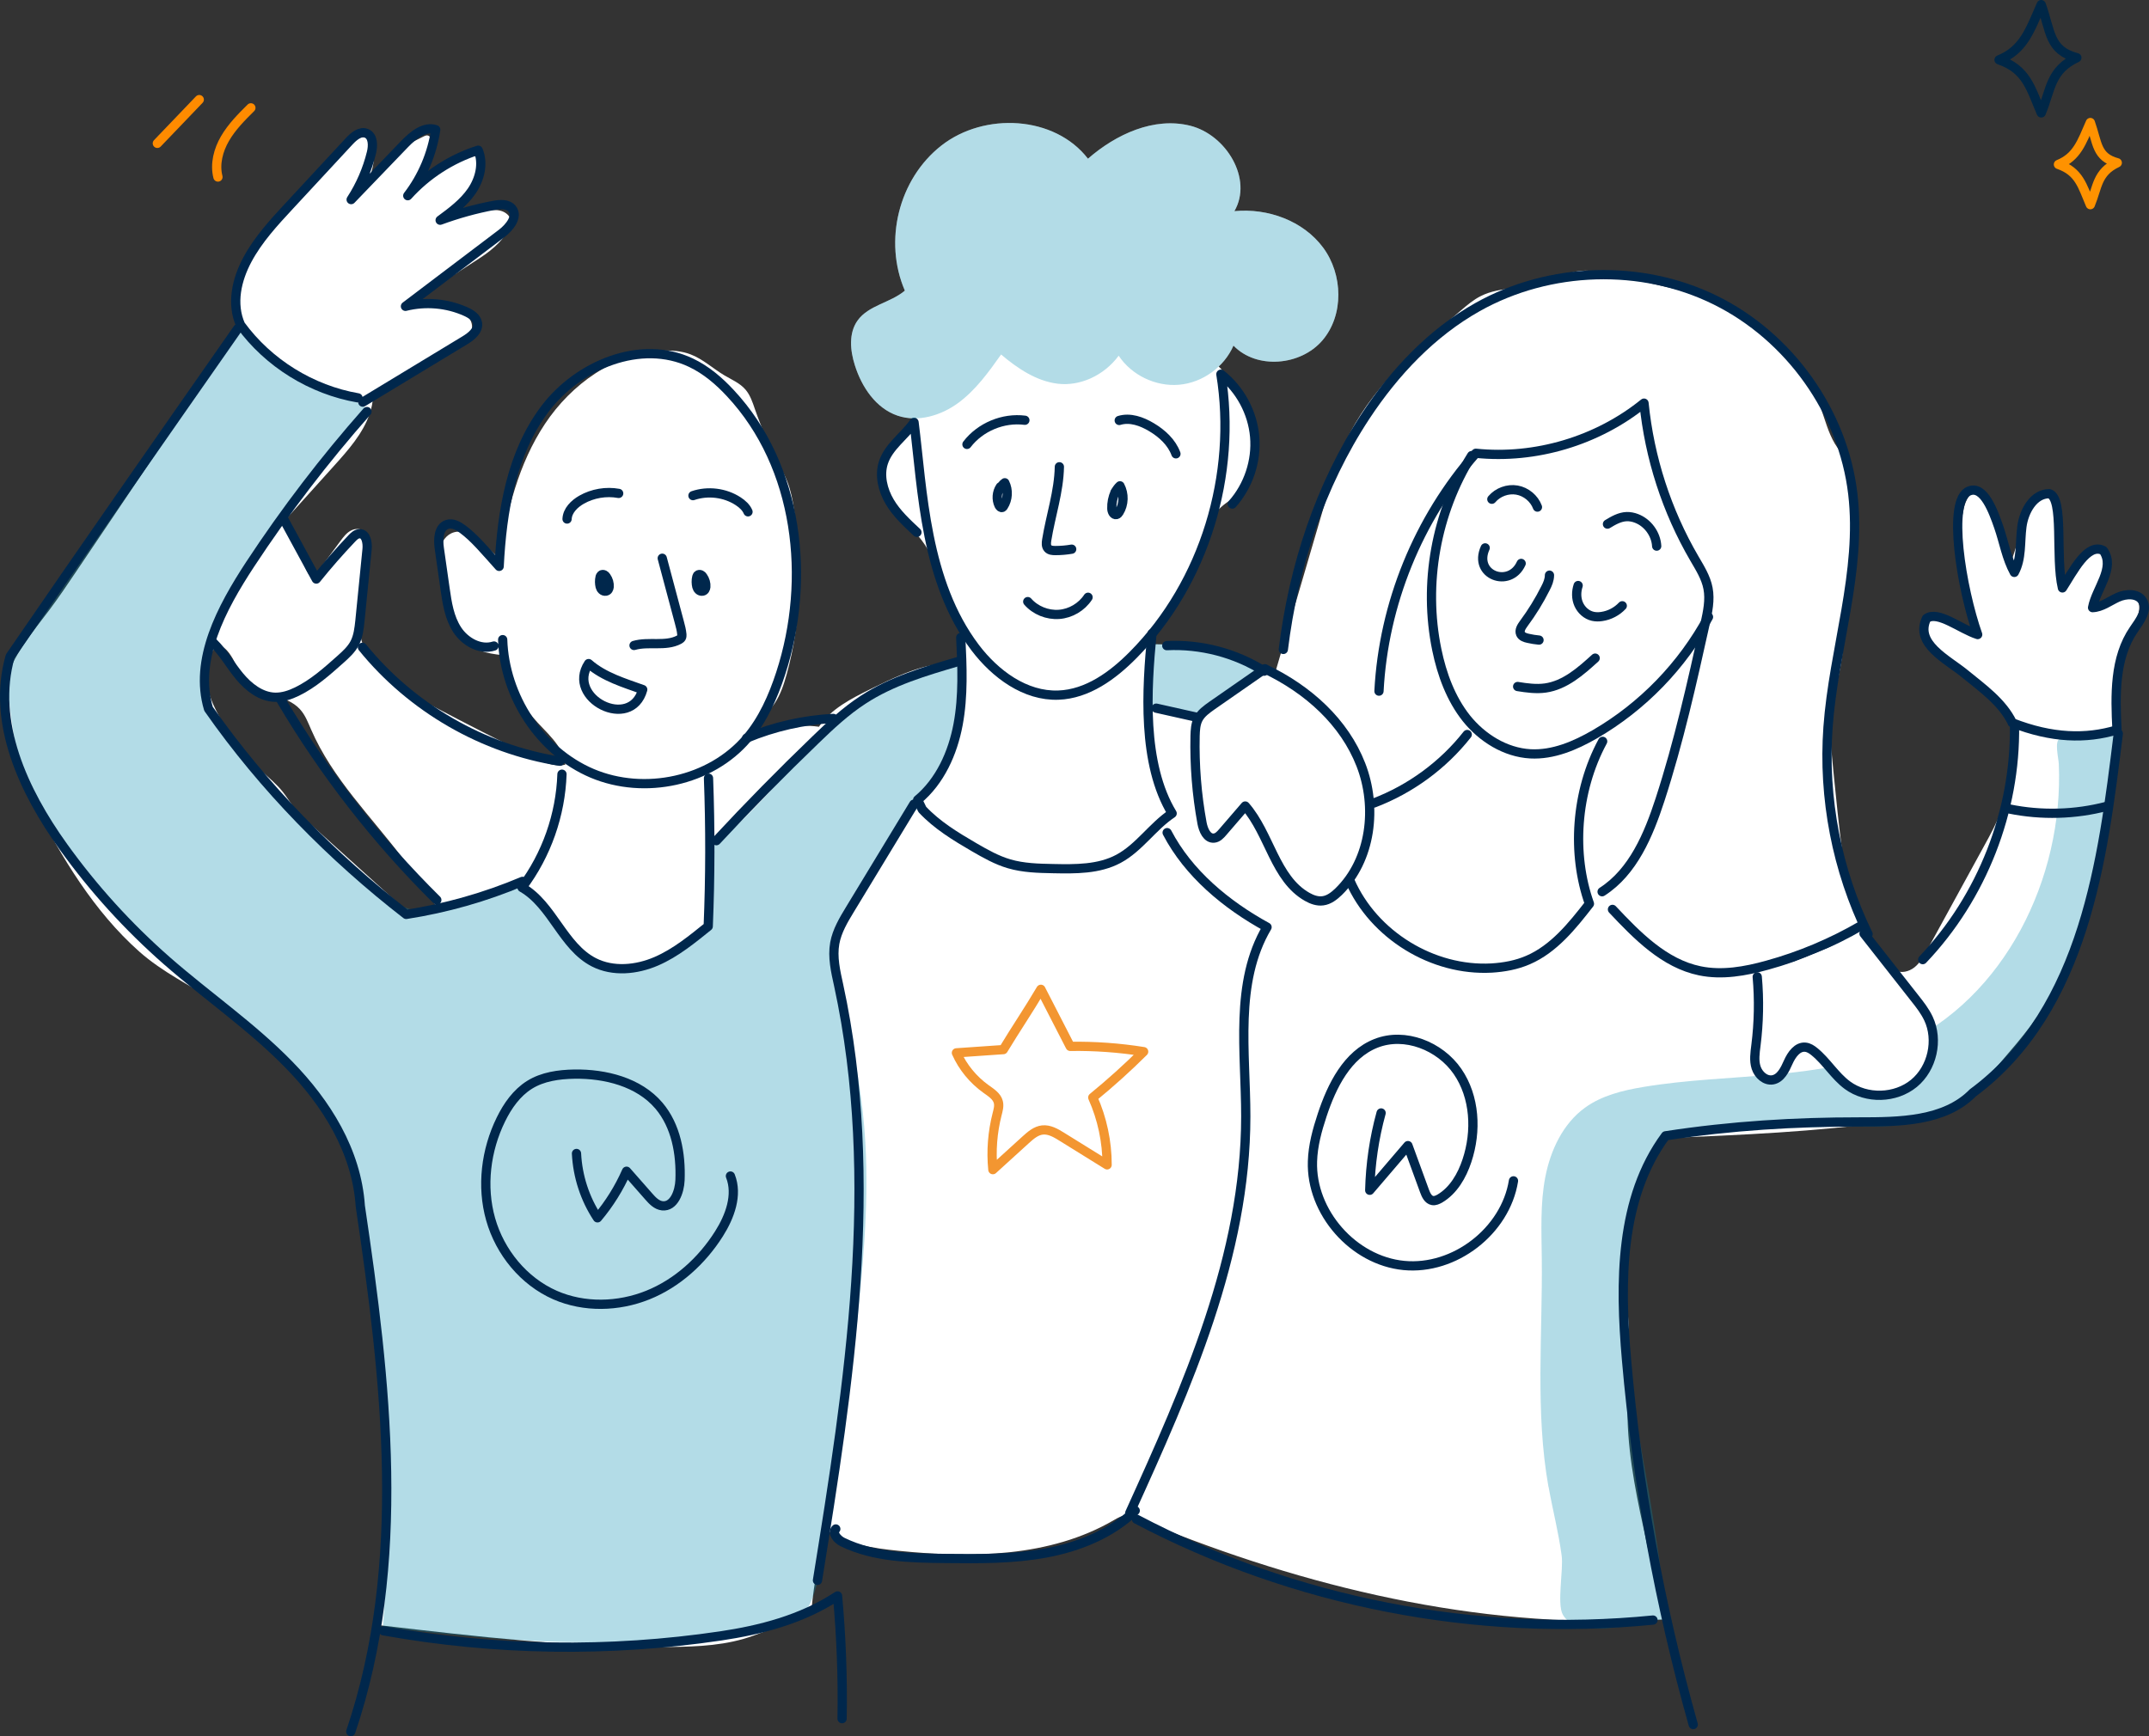 <svg xmlns="http://www.w3.org/2000/svg" id="Ebene_2" data-name="Ebene 2" viewBox="0 0 232.31 187.72"><rect x="0" y="0" width="232.31" height="187.72" fill="#333333" stroke="none"/><g id="Layer_4" data-name="Layer 4"><g><path d="m230.78,64.62c-1.3-.99-3.07,1.48-4.57.83.33-.66.65-1.31.98-1.97.34-.68.68-1.38.77-2.13s-.15-1.59-.76-2.04c-.14-.1-.31-.18-.48-.16-.16.02-.29.12-.41.23-1.31,1.18-1.74,3.54-3.48,3.76-.18-2.78-.37-5.56-.55-8.34-.02-.29-.04-.59-.18-.85-.37-.66-1.4-.65-1.99-.17s-.85,1.24-1.08,1.96c-.63,1.95-1.25,3.89-1.88,5.84-.42-2.41-1.09-4.78-2-7.05-.25-.61-.62-1.31-1.28-1.38-.89-.1-1.4.97-1.59,1.84-.93,4.38-.52,9.03,1.16,13.18-1.16-.34-2.31-.69-3.47-1.03-.28-.08-.57-.17-.86-.13-.72.09-1.16.94-1.04,1.66.12.72.62,1.31,1.16,1.81,2.69,2.49,6.74,3.84,8.04,7.27.67,1.77.44,3.74.12,5.61-.24,1.45-.53,2.89-1.04,4.27-.49,1.32-1.16,2.56-1.84,3.79-2.07,3.78-4.13,7.56-6.2,11.33-.37.67-.75,1.36-1.35,1.84-.6.48-1.47.69-2.14.31-.38-.22-.65-.6-.89-.96-1.2-1.81-2.33-3.67-3.37-5.57-1.01-1.85-1.11-4.05-1.39-6.14-.4-2.98-.69-5.96-.99-8.95-.2-2.02-.4-4.06-.19-6.08.18-1.71.65-3.38.96-5.08.26-1.43.39-2.88.52-4.33.39-4.18.77-8.37.89-12.57.05-1.91.04-3.88-.64-5.67-2.33-1.8-2.37-5.03-3.81-7.6-.83-1.47-2.06-2.68-3.27-3.86-1.79-1.75-3.6-3.51-5.78-4.74-2.37-1.33-5.05-1.95-7.69-2.55-1.61-.37-3.21-.73-4.82-1.1-1.31-.3-2.66-.6-3.98-.34-1.13.22-2.14.85-3.24,1.21-2.29.75-4.9.36-7.05,1.44-.8.4-1.49.99-2.17,1.57-4.86,4.15-9.86,8.49-12.49,14.31-.83,1.83-1.39,3.77-1.96,5.69-1.87,6.39-3.75,12.79-5.62,19.18-4.3-2.19-9.19-3.23-14.02-3.08,1.08-1.38,1.99-2.89,2.89-4.39.92-1.53,1.84-3.08,2.49-4.74.77-2,1.21-4.28,2.8-5.72.65-.59,1.47-1,2.04-1.68.61-.73.86-1.68,1.09-2.59.36-1.4.72-2.84.53-4.26-.15-1.16-.66-2.25-1.26-3.26-3.1-5.17-8.72-8.38-14.5-10.09-3.11-.92-6.39-1.47-9.61-1.05-3.22.43-6.38,1.92-8.35,4.5-1.26,1.66-1.97,3.65-2.41,5.67-.37,1.65-.14,3.77-1.51,4.98-.62.55-1.38.98-1.83,1.68-.4.62-.51,1.38-.56,2.11-.1,1.49.05,3.08.89,4.32.61.89,1.52,1.53,2.28,2.29,2.42,2.44,3.14,6.02,4.57,9.15.63,1.38,1.41,2.69,2.32,3.9-.62.36-1.24.71-1.92.92-.72.21-1.48.25-2.22.36-2.63.37-5.07,1.56-7.45,2.73-2.09,1.03-4.28,2.14-5.57,4.07-2.62-.36-5.5.2-7.9,1.31.76-1.47,2.2-2.47,3.11-3.84.63-.94.99-2.03,1.29-3.11,1.62-5.79,1.7-11.94.8-17.88-.15-1.01-.34-2.02-.71-2.96-.26-.68-.62-1.31-.95-1.95-1-1.91-1.86-3.89-2.57-5.93-.25-.73-.5-1.49-1-2.08-.61-.72-1.51-1.09-2.32-1.57-1.22-.73-2.29-1.74-3.62-2.25-.98-.38-2.06-.45-3.11-.4-5.15.27-9.79,3.62-12.64,7.91s-4.15,9.44-4.89,14.54c-.85-.65-1.46-1.35-2.28-2.03-.82-.68-1.98-1.13-2.95-.68-.78.37-1.22,1.25-1.29,2.12-.07.86.16,1.72.39,2.55.42,1.53.84,3.05,1.25,4.58.21.77.43,1.57.93,2.2.95,1.22,2.64,1.55,4.17,1.72.86,2.37,1.75,4.8,3.37,6.73,1.35,1.61,3.28,3.02,3.5,5.12-1.18.28-2.39-.26-3.48-.8-3.61-1.78-7.2-3.61-10.76-5.49-1.33-.7-2.66-1.41-3.82-2.36-1.06-.87-1.96-1.92-2.85-2.97-.48-.56-.98-1.16-1.14-1.88-.16-.7,0-1.42.14-2.12.54-2.8.52-5.67.5-8.51,0-.31,0-.63-.16-.89-.29-.49-1.01-.58-1.53-.33-.52.24-.88.72-1.22,1.18-.85,1.14-1.7,2.29-2.54,3.43-.14.19-.33.41-.57.37-.19-.03-.31-.2-.4-.36-1.07-1.84-.87-4.32-2.29-5.9,1.7-1.89,3.4-3.77,5.1-5.66,1.54-1.71,3.11-3.47,3.87-5.64.22-.63.34-1.3.37-1.97.34-.15.67-.33,1-.5,1.45-.78,2.91-1.56,4.36-2.34,1.46-.78,2.93-1.57,4.18-2.65.58-.5,1.15-1.14,1.16-1.91.02-1.2-1.27-1.96-2.41-2.3-1.27-.37-2.6-.55-3.92-.53,2.19-1.42,4.38-2.84,6.57-4.26.78-.5,1.56-1.01,2.24-1.64.5-.46.95-.97,1.33-1.54.24-.35.45-.76.41-1.18-.06-.55-.56-.98-1.09-1.13-.54-.15-1.11-.08-1.66-.01-1.37.17-2.74.35-4.11.52.12-.72.89-1.09,1.5-1.5,1.55-1.05,2.34-3.11,1.9-4.93-2.84-.05-5.67,1.34-7.37,3.62,1.2-1.5,2.46-3.23,2.26-5.14-.03-.32-.19-.71-.51-.72-.13,0-.25.05-.37.11-1.17.58-2.36,1.16-3.32,2.04-.56.52-1.03,1.12-1.5,1.72-.78,1-1.56,1.99-2.33,2.99,1.08-1.32,1.72-2.99,1.8-4.69.02-.43,0-.88-.18-1.27s-.56-.72-.99-.72c-.39,0-.73.25-1.04.49-3.11,2.46-5.77,5.42-8.41,8.38-1.09,1.21-2.18,2.44-2.95,3.87-.8,1.49-1.21,3.19-1.2,4.88,0,1.25.26,2.27.73,3.17-.23.02-.45.06-.65.17-.3.17-.5.47-.69.77-4.28,6.61-8.68,13.15-13.08,19.68-1.28,1.9-2.56,3.81-3.85,5.71-.91,1.36-1.83,2.71-2.81,4.02-1.87,2.5-4.03,4.95-4.78,7.98-1.1,4.43,1.06,8.95,3.15,13.01,3,5.82,6.45,11.58,11.34,15.93,2.51,2.23,5.58,3.71,8.43,5.5,4.29,2.69,8.12,6.15,10.98,10.33,2.86,4.18,4.7,9.09,5,14.14.69,11.88,3.74,23.23,2.13,35.01-.32,2.36-.86,4.69-1.11,7.07-.02.21-.03.45.11.61.13.15.34.18.54.2,10.4,1.21,20.83,2.43,31.3,2.34,3.06-.03,6.17-.17,9.04-1.23,1.98-.73,4.48-1.63,6.26-2.76.26-2.93.81-5.83,1.62-8.66,2.24,1.56,5.06,1.98,7.77,2.25,7.94.81,16.4.71,23.29-3.31.43-.25.88-.52,1.38-.52.31,0,.61.12.91.24.97.39,1.94.77,2.91,1.16,17.25,6.88,35.7,11,54.23,9.85-.6-2.74-1.2-5.48-1.81-8.22-.97-4.42-1.95-8.88-2.08-13.41-.1-3.68.35-7.37.06-11.03-.17-2.15-.6-4.29-.54-6.44.12-4.65,2.47-8.91,4.76-12.95,7.93-.33,16.08-.66,23.94-1.79,2.83-.41,5.73-.96,8.11-2.54,1.63-1.08,2.91-2.58,4.18-4.07,2.09-2.44,4.19-4.92,5.67-7.77,1.02-1.99,1.72-4.12,2.41-6.24,2.26-6.93,4.55-14.07,4.03-21.34-.3-4.16.41-8.02,2.18-11.79.44-.94.87-2.23.05-2.86ZM44.21,98.44c-.52-.19-.95-.57-1.37-.95-3.13-2.83-6.26-5.65-9.39-8.48-.56-.5-1.12-1.01-1.59-1.6-.46-.57-.83-1.21-1.29-1.79-.68-.86-1.54-1.55-2.34-2.29-1.98-1.84-3.62-4.03-4.84-6.45-.47-.94-.89-1.93-.98-2.98-.09-1.01-.02-2.85.68-3.66.81-.96,1.65.23,2.09,1.01.46.81.78,1.71,1.42,2.38,1.53,1.61,4.34,1.42,5.83,3.06.57.62.87,1.44,1.21,2.21,2.29,5.28,6.52,9.43,9.99,14.03,1.25,1.67,2.41,3.4,3.57,5.13-.96.36-2.03.72-2.99.37Z" style="fill: #fff;"></path><path d="m97.81,31.43c-1.55,1.31-3.92,1.57-5.1,3.22-.98,1.36-.81,3.24-.3,4.84.74,2.36,2.27,4.65,4.61,5.45,2.21.75,4.71,0,6.59-1.39s3.26-3.32,4.61-5.22c1.78,1.51,3.82,2.88,6.13,3.16s4.93-.8,6.58-3.03c1.4,2.11,4,3.36,6.53,3.14s4.87-1.91,5.88-4.23c2.51,2.6,7.26,2.18,9.61-.56,2.35-2.74,2.23-7.14.08-10.04-2.15-2.9-5.99-4.29-9.59-3.94,2.02-3.48-.89-8.27-4.79-9.24-3.9-.97-8.01.92-11.04,3.57-3.6-4.67-11.2-5.06-15.85-1.42-4.64,3.64-6.25,10.33-3.95,15.67Z" style="fill: #fff;"></path><g><path d="m167.39,160.76c-1.44-8.11-.63-16.43-.72-24.67-.03-2.95-.18-5.93.38-8.82s1.9-5.77,4.29-7.5c1.82-1.32,4.08-1.87,6.3-2.24,9.31-1.56,19.23-.57,27.83-4.48,11.24-5.11,17.62-18.09,17.09-30.43-.03-.69-.51-2.51.13-2.76.35-.14,1.57-.1,1.95-.09.94.04,2.91-.53,3.85-.46,1.07.08-.07,1.69.14,2.73s-.1,2.56-.35,3.6c-1.6,6.6-2.65,13.33-5.11,19.66-2.09,5.39-6.85,11.42-11.81,14.37-4.94,2.93-9.31,1.9-15.04,2.2-5.32.28-10.42-.49-15.54.98-.35.1-1.44,1.5-1.73,1.73-.38.29-1.23,2.35-1.41,2.79-2.98,7.3-2.56,15.82-1.22,23.59,1.34,7.77,2.73,14.73,3.53,22.57.04.41.45.98.24,1.33-.26.43-1.43.28-1.92.39-2.22.52-7.9,1.91-9.33-.67-.65-1.18.08-4.85-.12-6.36-.33-2.51-.98-4.98-1.42-7.47Z" style="fill: #008aae; opacity: .3;"></path><path d="m27.43,60.63c-2.32,3.63-5.05,7.93-5.18,12.24-.19,5.87,5.73,10.73,9.52,15.22,4.43,5.24,11.21,11.47,15.5,10.44,3.36-.81,6.74-3.96,9.76-2.27,1.14.64,2.14,2.65,3.03,3.61,2.47,2.67,3.95,5.16,7.59,5.07,1.78-.05,7.41-3.27,8.42-4.73,1.57-2.26-.32-5.17.58-7.77.54-1.57.83-1.28,2.08-2.38,6.76-5.93,9.79-12.34,17.94-16.15,10.68-4.99,32.13-6.12,39.84-1.48-2.27,1.8-5.14,4.46-7.28,4.86s-3.25-1.04-5.42-1.18c-7.85-.48-15.84,2.34-21.42,7.89-3.97,3.94-7.49,8.29-10.12,13.22-1.15,2.16-2.04,3.58-2.2,6.02-.13,2.04,1,5.52,1.49,7.5,1.05,4.17,1.73,8.43,1.98,12.73.43,7.17-.34,14.36-1.1,21.51-.83,7.76-2.64,15.51-3.47,23.27-.13,1.23-1,4.96-1.85,5.85-.71.75-1.43.73-2.43.98-14.54,3.73-28.4,2.64-43.3.85.88-11.28.63-22.64-.75-33.87-.88-7.19-.98-14.77-4.79-20.94-6.28-10.15-17.14-15.75-25.13-24.61-3.17-3.52-6.01-7.03-7.84-11.4-1.04-2.47-2.18-9.7-2.01-12.37.18-2.81,3.21-6.29,4.79-8.62,7-10.23,11.59-16.45,19.72-28.69-.09.11,6.51,4.96,7.16,5.3,2.26,1.16,7.51,3.04,7.12,3.75-1.28,2.32-5.06,6-6.47,8.2-1.89,2.96-3.89,4.98-5.78,7.94Z" style="fill: #008aae; opacity: .3;"></path><path d="m149.3,120.34c-.75,2.72-1.16,5.53-1.23,8.36,1.38-1.61,2.75-3.22,4.13-4.83.6,1.63,1.19,3.26,1.79,4.9.16.44.4.96.87,1.04.27.05.54-.08.78-.21,1.48-.87,2.4-2.47,2.94-4.1,1.06-3.18.88-6.89-1.02-9.65-1.9-2.76-5.69-4.27-8.81-3.04-3.11,1.22-4.77,4.58-5.82,7.75-.54,1.63-1,3.3-1.05,5.02-.18,5.49,4.41,10.72,9.88,11.25,5.47.53,10.98-3.72,11.85-9.15" style="fill: none; stroke: #00274c; stroke-linecap: round; stroke-linejoin: round; stroke-width: 1px;"></path><path d="m62.32,124.72c.12,2.47.91,4.9,2.27,6.96,1.28-1.52,2.34-3.22,3.14-5.04.8.91,1.6,1.82,2.4,2.73.4.46.86.94,1.47,1.01,1.26.13,1.86-1.52,1.91-2.78.11-2.85-.43-5.87-2.28-8.05-2.18-2.56-5.79-3.46-9.15-3.41-1.68.03-3.42.27-4.84,1.16-1.39.87-2.37,2.27-3.09,3.74-1.63,3.32-2.12,7.24-1.11,10.8s3.57,6.7,6.96,8.19c3.15,1.38,6.85,1.28,10.03,0s5.85-3.71,7.69-6.62c1.18-1.86,2.05-4.2,1.24-6.25" style="fill: none; stroke: #00274c; stroke-linecap: round; stroke-linejoin: round; stroke-width: 1px;"></path><path d="m108.44,113.49c-1.68.12-3.37.23-5.05.35.69,1.55,1.81,2.91,3.19,3.9.54.39,1.18.78,1.34,1.42.11.43-.02.88-.13,1.31-.5,1.95-.66,3.99-.46,6,1.18-1.08,2.37-2.15,3.55-3.23.53-.48,1.1-.98,1.81-1.06.75-.08,1.45.33,2.09.73,1.63,1.01,3.27,2.03,4.9,3.04,0-2.5-.53-5-1.55-7.28,1.91-1.56,3.75-3.22,5.5-4.96-2.62-.42-5.29-.61-7.94-.57-1.06-2.06-2.12-4.11-3.17-6.17-1.29,2.2-2.73,4.31-4.06,6.52Z" style="fill: none; stroke: #f39631; stroke-linecap: round; stroke-linejoin: round; stroke-width: 1px;"></path><path d="m217.53,78.14c-1.09-2.23-3.22-3.73-5.14-5.3s-5.44-3.24-4.13-5.97c1.23-.89,3.69,1.16,5.53,1.74-1.75-4.95-3.35-14.57-.93-15.52,1.59-.66,2.63,2.24,3.2,3.88s.85,3.4,1.69,4.92c.81-1.48.6-3.28.82-4.95s1.27-3.56,2.96-3.56c1.62.5.63,6.85,1.42,10.19,1.12-1.72,2.7-4.95,4.42-4.04,1.34,1.88-.78,4.12-1.16,6.17.99-.04,1.82-.7,2.72-1.11s2.16-.46,2.68.38c.6.97-.28,2.14-.93,3.08-2.13,3.08-2.02,7.13-1.83,10.87-3.36,1.01-7.03.91-11.33-.77Z" style="fill: none; stroke: #00274c; stroke-linecap: round; stroke-linejoin: round; stroke-width: 1px;"></path><path d="m159.09,49.26c-3.86,6.18-5.24,13.86-3.77,20.99.55,2.66,1.51,5.29,3.2,7.42,1.7,2.12,4.21,3.69,6.92,3.84,2.45.13,4.82-.88,6.95-2.11,5.16-2.99,9.47-7.44,12.3-12.69" style="fill: none; stroke: #00274c; stroke-linecap: round; stroke-linejoin: round; stroke-width: 1px;"></path><path d="m149.07,74.73c.49-9.42,4.24-18.64,10.47-25.72,6.45.66,13.14-1.34,18.18-5.42.59,5.9,2.45,11.66,5.44,16.79.6,1.03,1.26,2.07,1.48,3.24.24,1.25-.04,2.54-.31,3.79-1.42,6.41-2.85,12.82-4.88,19.06-1.24,3.8-2.9,7.79-6.26,9.95" style="fill: none; stroke: #00274c; stroke-linecap: round; stroke-linejoin: round; stroke-width: 1px;"></path><path d="m148.51,86.83c3.95-1.5,7.49-4.09,10.1-7.41" style="fill: none; stroke: #00274c; stroke-linecap: round; stroke-linejoin: round; stroke-width: 1px;"></path><path d="m173.25,80.16c-2.95,5.45-3.34,12.22-1.43,17.56-1.86,2.39-3.85,4.88-6.63,6.08-1.24.54-2.6.79-3.95.87-6.36.35-12.74-3.57-15.3-9.41" style="fill: none; stroke: #00274c; stroke-linecap: round; stroke-linejoin: round; stroke-width: 1px;"></path><path d="m138.73,70.22c1.1-8.94,3.95-17.73,8.91-25.25,3.13-4.74,7.14-8.99,12.09-11.77,7.78-4.37,17.71-4.69,25.71-.74,8,3.95,13.81,12.08,14.85,20.94.99,8.43-2.07,16.77-2.68,25.24-.55,7.66.96,15.46,4.33,22.36" style="fill: none; stroke: #00274c; stroke-linecap: round; stroke-linejoin: round; stroke-width: 1px;"></path><path d="m217.77,78.42c.14,9.3-3.5,18.6-9.92,25.34" style="fill: none; stroke: #00274c; stroke-linecap: round; stroke-linejoin: round; stroke-width: 1px;"></path><path d="m228.99,79.32c-.87,7.08-1.75,14.21-3.91,21.01-2.16,6.8-5.7,13.32-11.81,17.83-3.05,3.11-7.95,3.15-12.3,3.15-6.87,0-13.74.4-20.92,1.5-4.98,6.75-4.95,15.87-4.22,24.23,1.16,13.33,3.58,26.55,7.21,39.43" style="fill: none; stroke: #00274c; stroke-linecap: round; stroke-linejoin: round; stroke-width: 1px;"></path><path d="m174.31,98.33c2.68,2.85,5.61,5.85,9.44,6.64,2.41.5,4.92.05,7.29-.61,3.56-.98,6.99-2.43,10.17-4.28" style="fill: none; stroke: #00274c; stroke-linecap: round; stroke-linejoin: round; stroke-width: 1px;"></path><path d="m189.96,105.62c.22,2.47.17,4.96-.14,7.41-.1.8-.23,1.64.02,2.41s.99,1.45,1.79,1.32c.87-.15,1.32-1.1,1.68-1.91s.99-1.72,1.87-1.62c.36.04.68.25.96.48,1.32,1.07,2.2,2.62,3.57,3.63,2.08,1.53,5.19,1.44,7.19-.2,1.99-1.64,2.67-4.68,1.57-7.01-.38-.8-.92-1.5-1.47-2.19-1.83-2.33-3.66-4.66-5.5-7" style="fill: #fff; stroke: #00274c; stroke-linecap: round; stroke-linejoin: round; stroke-width: 1px;"></path><path d="m217.21,87.47c3.48.71,7.12.61,10.55-.29" style="fill: none; stroke: #00274c; stroke-linecap: round; stroke-linejoin: round; stroke-width: 1px;"></path><path d="m136.74,72.31c-1.9,1.32-3.81,2.65-5.71,3.97-.58.41-1.19.84-1.51,1.47-.28.55-.31,1.2-.33,1.82-.07,3.16.18,6.32.75,9.43.14.75.54,1.7,1.31,1.62.39-.04.68-.36.93-.65.81-.94,1.62-1.88,2.43-2.82,2.65,3.03,3.21,7.86,6.71,9.83.51.29,1.1.5,1.68.42.66-.08,1.22-.52,1.7-.98,3.53-3.44,4.2-9.15,2.41-13.74-1.79-4.59-5.67-8.12-10.37-10.36Z" style="fill: none; stroke: #00274c; stroke-linecap: round; stroke-linejoin: round; stroke-width: 1px;"></path><path d="m124.53,68.51c-.59,6.05-1.08,14.07,2.18,19.44-2.12,1.41-3.56,3.71-5.8,4.91-2.13,1.14-4.66,1.11-7.08,1.06-1.59-.03-3.21-.07-4.74-.52-1.34-.39-2.57-1.09-3.78-1.79-2.01-1.17-4.02-2.39-5.61-4.09l-.5-1.03c2.42-2.01,3.79-5.06,4.37-8.15s.44-6.27.29-9.41" style="fill: #fff; stroke: #00274c; stroke-linecap: round; stroke-linejoin: round; stroke-width: 1px;"></path><path d="m99.12,57.56c-1.08-1.01-2.19-2.03-2.94-3.3s-1.14-2.85-.68-4.25c.57-1.74,2.26-2.84,3.31-4.34.93,7.4,1.19,17.19,6.61,24.36,2.17,2.86,5.4,5.26,8.99,5.13,3.14-.11,5.89-2.12,8.1-4.36,7.71-7.79,11.23-19.51,9.47-30.34,2.07,1.63,3.42,4.13,3.65,6.75s-.67,5.32-2.42,7.29" style="fill: none; stroke: #00274c; stroke-linecap: round; stroke-linejoin: round; stroke-width: 1px;"></path><path d="m97.81,31.43c-1.55,1.31-3.92,1.57-5.1,3.22-.98,1.36-.81,3.24-.3,4.84.74,2.36,2.27,4.65,4.61,5.45,2.21.75,4.71,0,6.59-1.39s3.26-3.32,4.61-5.22c1.78,1.51,3.82,2.88,6.13,3.16s4.93-.8,6.58-3.03c1.4,2.11,4,3.36,6.53,3.14s4.87-1.91,5.88-4.23c2.51,2.6,7.26,2.18,9.61-.56,2.35-2.74,2.23-7.14.08-10.04-2.15-2.9-5.99-4.29-9.59-3.94,2.02-3.48-.89-8.27-4.79-9.24-3.9-.97-8.01.92-11.04,3.57-3.6-4.67-11.2-5.06-15.85-1.42-4.64,3.64-6.25,10.33-3.95,15.67Z" style="fill: #008aae; opacity: .3;"></path><path d="m136.66,72.57c-3.12-1.97-6.85-2.94-10.53-2.76" style="fill: none; stroke: #00274c; stroke-linecap: round; stroke-linejoin: round; stroke-width: 1px;"></path><path d="m103.54,71.54c-3.54,1.04-7.14,2.1-10.23,4.12-1.88,1.22-3.53,2.76-5.14,4.32-3.68,3.54-7.26,7.18-10.73,10.92" style="fill: none; stroke: #00274c; stroke-linecap: round; stroke-linejoin: round; stroke-width: 1px;"></path><path d="m129.36,77.55c-1.46-.33-2.91-.65-4.37-.98" style="fill: none; stroke: #00274c; stroke-linecap: round; stroke-linejoin: round; stroke-width: 1px;"></path><path d="m126.17,90.03c2.29,4.39,6.37,7.8,10.8,10.22-3.55,5.99-2.3,13.5-2.3,20.46,0,15.01-6.33,29.21-12.54,42.88" style="fill: none; stroke: #00274c; stroke-linecap: round; stroke-linejoin: round; stroke-width: 1px;"></path><path d="m98.79,86.95c-2.3,3.79-4.6,7.58-6.9,11.37-.7,1.15-1.41,2.34-1.65,3.66-.27,1.51.09,3.05.42,4.55,4.57,21.11,1.15,43.03-2.29,64.35" style="fill: none; stroke: #00274c; stroke-linecap: round; stroke-linejoin: round; stroke-width: 1px;"></path><path d="m122.72,163.34c-2.6,2.51-6.1,3.92-9.66,4.58s-7.19.63-10.81.59c-3.8-.04-7.74-.11-11.16-1.77-.57-.28-1.18-.98-.74-1.42" style="fill: none; stroke: #00274c; stroke-linecap: round; stroke-linejoin: round; stroke-width: 1px;"></path><path d="m178.69,175.17c-19.14,1.9-38.82-1.94-55.84-10.91" style="fill: none; stroke: #00274c; stroke-linecap: round; stroke-linejoin: round; stroke-width: 1px;"></path><path d="m53.4,69.85c-1.48.48-3.13-.45-3.98-1.76s-1.09-2.9-1.31-4.45c-.21-1.45-.41-2.9-.62-4.35-.14-.98-.09-2.29.86-2.59.57-.18,1.18.15,1.66.51,1.31.97,2.37,2.28,3.95,4.03.3-5.98,1.33-12.21,4.93-17s10.4-7.6,15.81-5.02c1.64.78,3.04,1.98,4.27,3.31,7.34,7.87,8.75,20.06,5.42,30.29-.82,2.51-1.91,4.98-3.62,7-3.96,4.67-11.11,6.18-16.75,3.8-5.64-2.39-9.49-8.34-9.68-14.46" style="fill: none; stroke: #00274c; stroke-linecap: round; stroke-linejoin: round; stroke-width: 1px;"></path><path d="m27.12,11.66c-1.03,1.02-2.06,2.06-2.79,3.31-.73,1.25-1.13,2.76-.77,4.17" style="fill: none; stroke: #ff8b00; stroke-linecap: round; stroke-linejoin: round; stroke-width: 1px;"></path><path d="m21.54,10.77c-1.51,1.58-3.02,3.15-4.53,4.73" style="fill: none; stroke: #ff8b00; stroke-linecap: round; stroke-linejoin: round; stroke-width: 1px;"></path><path d="m39.22,43.48c3.67-2.22,7.34-4.45,11.01-6.67.72-.43,1.53-1.08,1.38-1.9-.11-.59-.69-.96-1.24-1.21-2.03-.92-4.38-1.12-6.54-.58,3.46-2.62,6.92-5.25,10.39-7.87.87-.66,1.82-1.84,1.13-2.68-.45-.55-1.29-.49-1.99-.36-1.97.37-3.9.91-5.78,1.6,1.25-.92,2.53-1.87,3.41-3.15s1.31-2.98.7-4.42c-2.91.93-5.57,2.65-7.61,4.92,1.59-2.07,2.64-4.56,3.02-7.14-1.24-.41-2.46.62-3.37,1.56-1.92,2-3.85,4-5.77,6,1.01-1.55,1.75-3.27,2.19-5.06.19-.77.2-1.79-.53-2.1-.66-.28-1.35.3-1.84.82-2.16,2.33-4.32,4.66-6.48,6.99-1.68,1.81-3.38,3.65-4.55,5.83s-1.76,4.77-.75,7.07c3.01,4.13,7.67,7.02,12.7,7.89" style="fill: none; stroke: #00274c; stroke-linecap: round; stroke-linejoin: round; stroke-width: 1px;"></path><path d="m90.08,77.68c-3.21.17-6.4.89-9.37,2.13" style="fill: none; stroke: #00274c; stroke-linecap: round; stroke-linejoin: round; stroke-width: 1px;"></path><path d="m60.75,83.71c-.15,4.39-1.67,8.73-4.32,12.25,3.28,1.87,4.41,6.37,7.77,8.09,2.07,1.06,4.61.81,6.74-.11s3.94-2.43,5.62-3.78c.22-5.34.23-10.68.03-16.02" style="fill: none; stroke: #00274c; stroke-linecap: round; stroke-linejoin: round; stroke-width: 1px;"></path><path d="m47.22,97.31c-6.52-6.45-12.2-13.75-16.86-21.65" style="fill: none; stroke: #00274c; stroke-linecap: round; stroke-linejoin: round; stroke-width: 1px;"></path><path d="m60.53,82.31c-8.3-1.3-16.06-5.78-21.35-12.32" style="fill: none; stroke: #00274c; stroke-linecap: round; stroke-linejoin: round; stroke-width: 1px;"></path><path d="m23.06,69.5c1.1,1.07,1.85,2.44,2.83,3.62.98,1.18,2.31,2.23,3.84,2.27.82.02,1.63-.25,2.37-.61,1.77-.86,3.26-2.2,4.73-3.51.58-.52,1.16-1.05,1.52-1.74.38-.74.47-1.59.56-2.41.26-2.58.51-5.16.77-7.73.07-.7-.1-1.69-.8-1.68-.34,0-.61.26-.84.5-1.34,1.41-2.63,2.88-3.85,4.4-1.16-2.13-2.32-4.27-3.48-6.4" style="fill: none; stroke: #00274c; stroke-linecap: round; stroke-linejoin: round; stroke-width: 1px;"></path><path d="m25.69,35.55c-8.22,11.77-16.44,23.54-24.59,35.42-2.04,7.09,1.44,14.58,5.74,20.57,3.25,4.53,7.02,8.68,11.22,12.36,4.34,3.8,9.13,7.08,13.16,11.21,4.03,4.12,7.33,9.32,7.73,15.3,2.81,18.92,5.11,38.7-1.03,56.82" style="fill: none; stroke: #00274c; stroke-linecap: round; stroke-linejoin: round; stroke-width: 1px;"></path><path d="m39.67,44.5c-4.59,5.19-8.81,10.71-12.62,16.5-3.13,4.77-6.09,10.35-4.51,15.64,5.96,8.53,13.38,16.03,21.37,22.23,4.32-.67,8.55-1.87,12.57-3.57" style="fill: none; stroke: #00274c; stroke-linecap: round; stroke-linejoin: round; stroke-width: 1px;"></path><path d="m41.45,176.33c12.03,2.16,24.4,2.35,36.49.55,4.15-.62,8.69-1.74,12.6-4.32.4,4.41.57,8.84.49,13.27" style="fill: none; stroke: #00274c; stroke-linecap: round; stroke-linejoin: round; stroke-width: 1px;"></path><path d="m225.97,22.13c-.87-2.03-1.2-3.57-3.45-4.35,2-.82,2.51-2.37,3.45-4.53.79,2.22.63,3.74,2.91,4.35-2.21,1.04-2.12,2.63-2.91,4.53Z" style="fill: none; stroke: #ff9200; stroke-linecap: round; stroke-linejoin: round; stroke-width: 1px;"></path><path d="m220.66,12.21c-1.15-2.68-1.58-4.71-4.56-5.74,2.64-1.08,3.31-3.13,4.56-5.97,1.05,2.93.83,4.94,3.85,5.74-2.91,1.37-2.8,3.47-3.85,5.97Z" style="fill: none; stroke: #002747; stroke-linecap: round; stroke-linejoin: round; stroke-width: 1px;"></path><path d="m74.91,53.59c1.61-.55,3.47-.32,4.89.61.44.29.86.66,1.06,1.14" style="fill: none; stroke: #00274c; stroke-linecap: round; stroke-linejoin: round; stroke-width: 1px;"></path><path d="m160.55,59.24c-1.33,2.93,2.65,4.42,3.89,1.68" style="fill: none; stroke: #00274c; stroke-linecap: round; stroke-linejoin: round; stroke-width: 1px;"></path><path d="m170.6,63.31c-.22.66-.22,1.4.06,2.03s.85,1.15,1.53,1.3c.31.07.64.07.96.02.84-.12,1.64-.54,2.22-1.16" style="fill: none; stroke: #00274c; stroke-linecap: round; stroke-linejoin: round; stroke-width: 1px;"></path><path d="m167.5,62.19c0,.5-.2.97-.43,1.41-.67,1.34-1.46,2.62-2.35,3.82-.24.33-.51.74-.34,1.12.14.3.49.41.81.48.39.09.78.15,1.18.19" style="fill: none; stroke: #00274c; stroke-linecap: round; stroke-linejoin: round; stroke-width: 1px;"></path><path d="m164.06,74.23c.99.16,2,.3,3,.16,2.11-.3,3.81-1.8,5.38-3.23" style="fill: none; stroke: #00274c; stroke-linecap: round; stroke-linejoin: round; stroke-width: 1px;"></path><path d="m161.27,53.98c.65-.77,1.72-1.16,2.71-.99s1.87.9,2.22,1.84" style="fill: none; stroke: #00274c; stroke-linecap: round; stroke-linejoin: round; stroke-width: 1px;"></path><path d="m173.77,56.67c.64-.39,1.32-.78,2.07-.81.36-.01.73.06,1.06.19,1.22.46,2.12,1.69,2.19,3" style="fill: none; stroke: #00274c; stroke-linecap: round; stroke-linejoin: round; stroke-width: 1px;"></path><path d="m71.59,60.36l1.85,6.93c.12.43.23.87.27,1.31,0,.12.01.25-.05.35-.06.1-.16.16-.26.22-1.46.77-3.28.16-4.86.62" style="fill: none; stroke: #00274c; stroke-linecap: round; stroke-linejoin: round; stroke-width: 1px;"></path><path d="m63.63,71.75c1.65,1.45,3.91,2.11,5.85,2.81-1.27,4.55-8.33.94-5.85-2.81Z" style="fill: none; stroke: #00274c; stroke-linecap: round; stroke-linejoin: round; stroke-width: 1px;"></path><path d="m64.87,62.41c-.08.34-.07.69.01,1.03.06.24.28.53.61.48.25-.04.34-.27.36-.46.03-.38-.08-.77-.32-1.11-.05-.08-.12-.15-.22-.2s-.25-.04-.32.03c-.03.03-.05.05-.07.09-.03.05-.03.07-.05.14Z" style="fill: none; stroke: #00274c; stroke-linecap: round; stroke-linejoin: round; stroke-width: 1px;"></path><path d="m75.32,62.41c-.08.34-.07.69.01,1.03.06.24.28.53.61.48.25-.04.34-.27.36-.46.03-.38-.08-.77-.32-1.11-.05-.08-.12-.15-.22-.2s-.25-.04-.32.03c-.03.03-.06.05-.07.09-.04.07-.03.08-.05.14Z" style="fill: none; stroke: #00274c; stroke-linecap: round; stroke-linejoin: round; stroke-width: 1px;"></path><path d="m61.3,56.12c.04-.91.78-1.64,1.57-2.09,1.2-.68,2.65-.93,4.01-.68" style="fill: none; stroke: #00274c; stroke-linecap: round; stroke-linejoin: round; stroke-width: 1px;"></path><path d="m111.1,65.05c.83.95,2.12,1.47,3.38,1.38s2.45-.8,3.14-1.85" style="fill: none; stroke: #00274c; stroke-linecap: round; stroke-linejoin: round; stroke-width: 1px;"></path><path d="m114.52,50.47c-.05,2.68-.94,5.27-1.37,7.92-.05.31-.08.67.13.9.19.22.52.24.81.24.59,0,1.18-.05,1.76-.15" style="fill: none; stroke: #00274c; stroke-linecap: round; stroke-linejoin: round; stroke-width: 1px;"></path><path d="m108.14,52.64c-.39.58-.45,1.36-.15,1.99.07.14.21.3.36.24.06-.02.1-.08.13-.13.48-.74.54-1.75.14-2.54-.2.12-.31.36-.47.44Z" style="fill: none; stroke: #00274c; stroke-linecap: round; stroke-linejoin: round; stroke-width: 1px;"></path><path d="m120.54,53.23c-.25.55-.37,1.15-.35,1.75,0,.32.19.73.5.66.13-.03.22-.15.29-.26.53-.85.56-1.97.09-2.85-.39.35-.62.89-.54.7Z" style="fill: none; stroke: #00274c; stroke-linecap: round; stroke-linejoin: round; stroke-width: 1px;"></path><path d="m104.53,48.05c1.44-1.88,3.91-2.91,6.26-2.61" style="fill: none; stroke: #00274c; stroke-linecap: round; stroke-linejoin: round; stroke-width: 1px;"></path><path d="m120.99,45.46c1.17-.36,2.44.1,3.49.73,1.14.68,2.18,1.63,2.64,2.88" style="fill: none; stroke: #00274c; stroke-linecap: round; stroke-linejoin: round; stroke-width: 1px;"></path></g></g></g></svg>